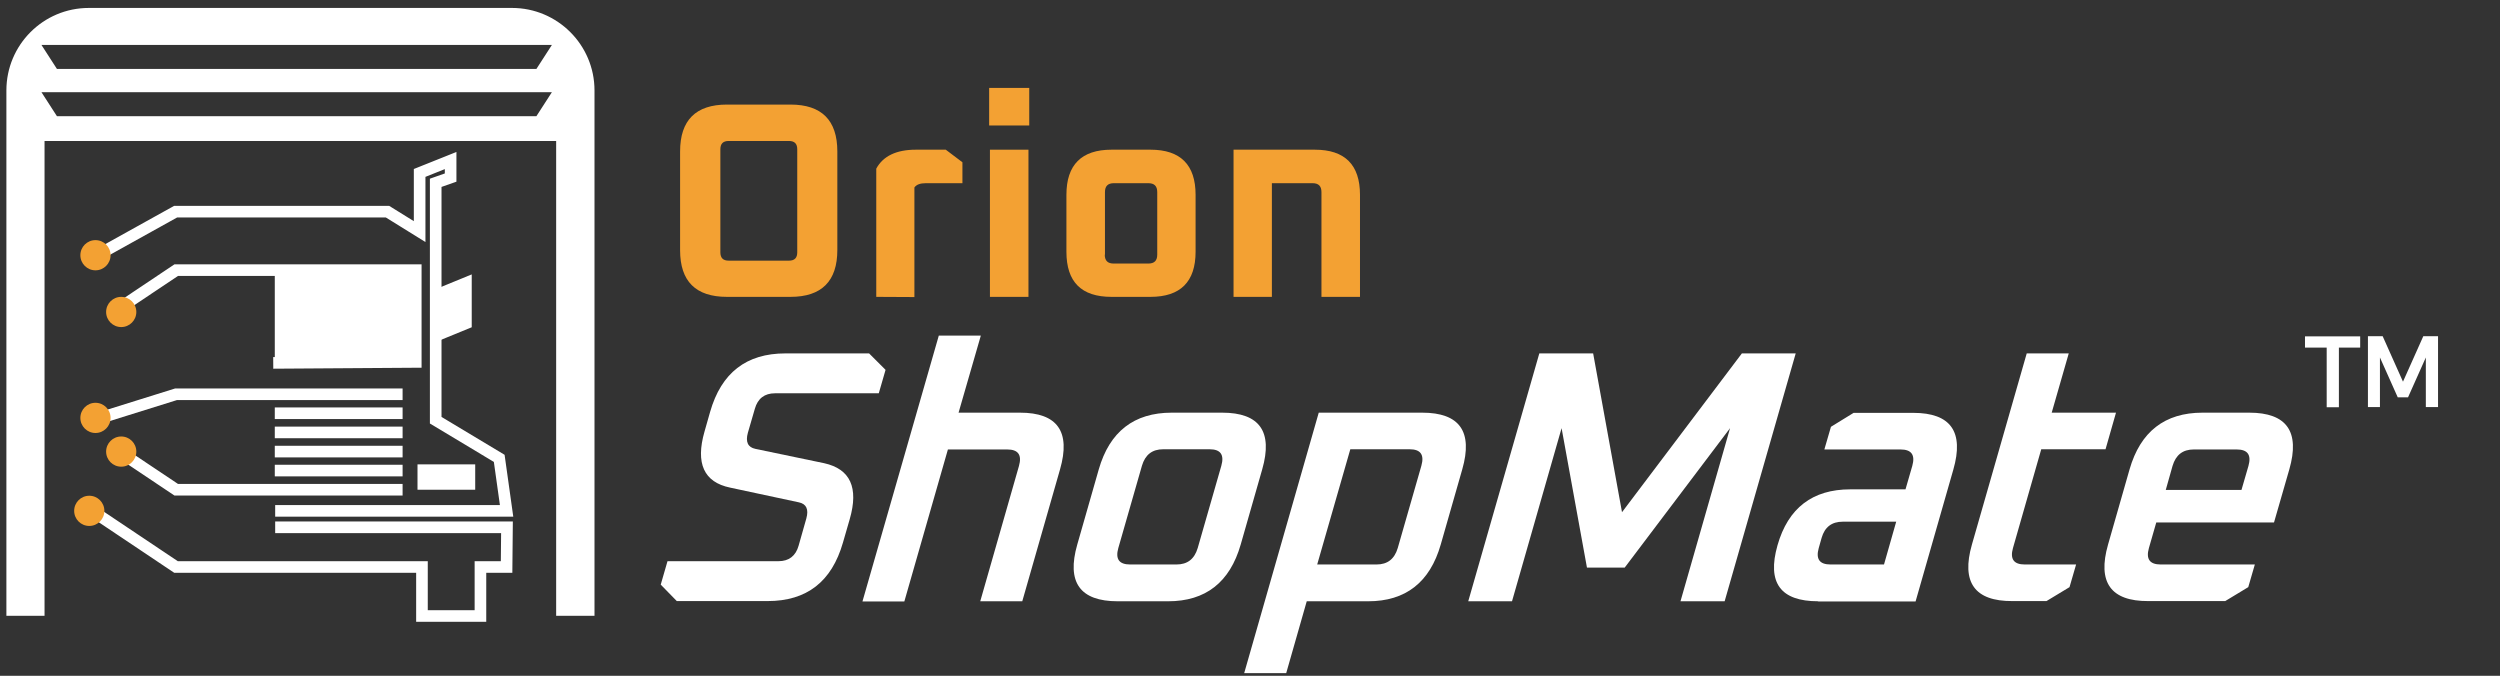 <?xml version="1.0" encoding="utf-8"?>
<!-- Generator: Adobe Illustrator 24.3.0, SVG Export Plug-In . SVG Version: 6.00 Build 0)  -->
<svg version="1.1" id="Layer_1" xmlns="http://www.w3.org/2000/svg" xmlns:xlink="http://www.w3.org/1999/xlink" x="0px" y="0px"
	 viewBox="0 0 1291 349" style="enable-background:new 0 0 1291 349;" xml:space="preserve">
<rect x="0" y="0" width="1291" height="349" fill="#333333" stroke="none"/>
<style type="text/css">
	.st0{fill:#FFFFFF;}
	.st1{fill:none;stroke:#FFFFFF;stroke-width:6;stroke-miterlimit:10;}
	.st2{fill:#F3A133;}
</style>
<g>
	<g>
		<path class="st0" d="M264.4,4.1H45.9C22.3,4.1,3.3,23.2,3.3,46.7V318H23V72.8h264.2V318H307V46.7C307,23.2,287.9,4.1,264.4,4.1z
			 M277,60H29.4l-8-12.4H285L277,60z M277,35.6H29.4l-8-12.4H285L277,35.6z"/>
		<polyline class="st1" points="45.7,134.3 90.7,109.3 200.1,109.3 216.7,119.6 216.7,89.3 232.7,82.9 232.7,91.7 225,94.4 225,217 
			257.8,236.7 261.6,263.8 142.1,263.8 		"/>
		<rect x="215.6" y="239.8" class="st0" width="29.8" height="13.1"/>
		<polyline class="st1" points="207.9,203.6 90.9,203.6 46.1,217.6 		"/>
		<line class="st1" x1="207.9" y1="213.4" x2="141.9" y2="213.4"/>
		<line class="st1" x1="207.9" y1="223.3" x2="141.9" y2="223.3"/>
		<line class="st1" x1="207.9" y1="233.2" x2="141.9" y2="233.2"/>
		<line class="st1" x1="207.9" y1="243" x2="141.9" y2="243"/>
		<polyline class="st1" points="207.9,252.9 91,252.9 61.1,232.9 		"/>
		<polyline class="st1" points="46.1,262.8 90.9,292.8 217.9,292.8 217.9,318.1 248.1,318.1 248.1,292.8 261.6,292.8 261.8,272.3 
			142.1,272.3 		"/>
		<polygon class="st0" points="243.6,169 226.5,176 226.5,148.7 243.6,141.7 		"/>
		<polyline class="st1" points="62.6,158.5 91,139.5 214.7,139.5 214.7,186.9 141.1,187.4 		"/>
		<circle class="st2" cx="49.3" cy="131.8" r="7.8"/>
		<circle class="st2" cx="62.6" cy="161.1" r="7.8"/>
		<circle class="st2" cx="49.3" cy="215.8" r="7.8"/>
		<circle class="st2" cx="62.6" cy="233.2" r="7.8"/>
		<circle class="st2" cx="46.1" cy="263.8" r="7.8"/>
		<rect x="141.9" y="139.5" class="st0" width="72.7" height="47.4"/>
		<g>
			<g>
				<path class="st2" d="M351.2,129.2v-51c0-16.1,8.1-24.2,24.2-24.2h32.8c16.1,0,24.2,8.1,24.2,24.2v50.9
					c0,16.1-8.1,24.2-24.2,24.2h-32.8C359.3,153.3,351.2,145.3,351.2,129.2z M372,130.3c0,2.9,1.4,4.3,4.3,4.3h31.1
					c2.9,0,4.3-1.4,4.3-4.3V77.1c0-2.9-1.4-4.3-4.3-4.3h-31.1c-2.9,0-4.3,1.4-4.3,4.3V130.3z"/>
				<path class="st2" d="M452.5,153.3V87.1c3.5-6.5,10.4-9.8,20.4-9.8h15.5l8.6,6.5v10.8h-18.9c-2.9,0-4.8,0.7-5.9,2.2v56.6
					L452.5,153.3L452.5,153.3z"/>
				<path class="st2" d="M510.8,64.8V45.4h20.7v19.4H510.8z M511.2,153.3v-76h19.9v76H511.2z"/>
				<path class="st2" d="M550.7,130v-29.4c0-15.5,7.8-23.3,23.3-23.3h20.1c15.5,0,23.3,7.8,23.3,23.3V130c0,15.5-7.8,23.3-23.3,23.3
					H574C558.4,153.3,550.7,145.6,550.7,130z M570.5,131.5c0,3.1,1.5,4.6,4.6,4.6H593c3.1,0,4.6-1.5,4.6-4.6V99.2
					c0-3.1-1.5-4.6-4.6-4.6h-17.8c-3.1,0-4.6,1.5-4.6,4.6v32.3H570.5z"/>
				<path class="st2" d="M637,153.3v-76h42c15.5,0,23.3,7.8,23.3,23.3v52.7h-19.9V99.2c0-3.1-1.5-4.6-4.6-4.6h-21v58.7H637z"/>
			</g>
		</g>
		<g>
			<g>
				<path class="st0" d="M341.2,301.9l3.5-12.1H402c5.4,0,8.9-2.7,10.4-8l4-14.1c1.3-4.7,0-7.5-3.9-8.3l-35.5-7.6
					c-13.5-2.8-17.9-12.5-13.2-28.9l2.9-10.2c5.8-20.2,18.7-30.2,38.9-30.2h43.2l8.5,8.5l-3.5,12.1h-53.6c-5.4,0-8.9,2.7-10.4,8
					l-3.6,12.4c-1.3,4.7,0,7.5,3.9,8.3l35.5,7.4c13.5,3,17.9,12.6,13.2,28.9l-3.5,12.1c-5.8,20.2-18.7,30.2-38.9,30.2h-46.9
					L341.2,301.9z"/>
				<path class="st0" d="M445.4,310.5l39.4-137.2h21.7L495,213.1h31.7c19.4,0,26.3,9.8,20.7,29.3l-19.5,68.1h-21.7l20-69.9
					c1.6-5.7-0.4-8.5-6.1-8.5h-30.6L467,310.6h-21.6V310.5z"/>
				<path class="st0" d="M556.3,281.2l11.1-38.8c5.6-19.5,18.2-29.3,37.7-29.3h26c19.4,0,26.3,9.8,20.7,29.3l-11.1,38.8
					c-5.6,19.5-18.1,29.3-37.5,29.3h-26C557.7,310.5,550.7,300.7,556.3,281.2z M577.5,283c-1.6,5.7,0.4,8.5,6.1,8.5h23.9
					c5.7,0,9.3-2.8,11-8.5l12.2-42.5c1.6-5.7-0.4-8.5-6.1-8.5h-23.9c-5.7,0-9.3,2.8-11,8.5L577.5,283z"/>
				<path class="st0" d="M642.5,347.6L681,213.1h53.4c19.4,0,26.3,9.8,20.7,29.3L744,281.2c-5.6,19.5-18.1,29.3-37.5,29.3h-31.7
					l-10.6,37.1H642.5z M680.2,291.5h30.6c5.7,0,9.3-2.8,11-8.5l12.2-42.5c1.6-5.7-0.4-8.5-6.1-8.5h-30.6L680.2,291.5z"/>
				<path class="st0" d="M758.2,310.5l36.7-128h27.8l14.9,82l61.9-82h27.8l-36.7,128h-22.8l25.6-89.4l-54.4,72h-19.5l-13.1-72
					l-25.6,89.4H758.2z"/>
				<path class="st0" d="M938.9,310.5c-19.5,0-26.5-9.6-21-28.9s18.1-28.9,37.6-28.9H984l3.5-12.1c1.6-5.7-0.4-8.5-6.1-8.5h-39.3
					l3.4-11.7l11.7-7.2H988c19.4,0,26.3,9.8,20.7,29.3l-19.5,68.1h-50.3V310.5z M939.2,283c-1.6,5.7,0.4,8.5,6.1,8.5h27.6l6.3-22.1
					h-27.6c-5.7,0-9.3,2.8-10.9,8.3L939.2,283z"/>
				<path class="st0" d="M1018.3,281.2l28.3-98.7h21.7l-8.8,30.6h33.2l-5.4,18.9h-33.2l-14.6,51c-1.6,5.7,0.4,8.5,6.1,8.5h26.5
					l-3.4,11.7l-11.9,7.2h-17.6C1019.7,310.5,1012.7,300.7,1018.3,281.2z"/>
				<path class="st0" d="M1088.6,281.2l11.1-38.8c5.6-19.5,18.2-29.3,37.7-29.3h24.1c19.4,0,26.3,9.8,20.7,29.3l-7.9,27.4h-60.8
					l-3.8,13.2c-1.6,5.7,0.4,8.5,6.1,8.5h48.6l-3.4,11.7l-11.9,7.2h-39.7C1090,310.5,1083,300.7,1088.6,281.2z M1118.4,253h39.1
					l3.6-12.4c1.6-5.7-0.4-8.5-6.1-8.5h-22.1c-5.7,0-9.3,2.8-11,8.5L1118.4,253z"/>
			</g>
		</g>
	</g>
</g>
<g>
	<g>
		<g>
			<path class="st0" d="M1190.3,179.5v-5.8h28.5v5.8h-11v30.8h-6.3v-30.8H1190.3z"/>
			<path class="st0" d="M1222.8,210.2v-36.6h7.6l10.5,23.5l10.5-23.5h7.6v36.6h-6.3v-25.6l-9.2,20.6h-5.3l-9.2-20.6v25.6H1222.8z"/>
		</g>
	</g>
</g>
</svg>
